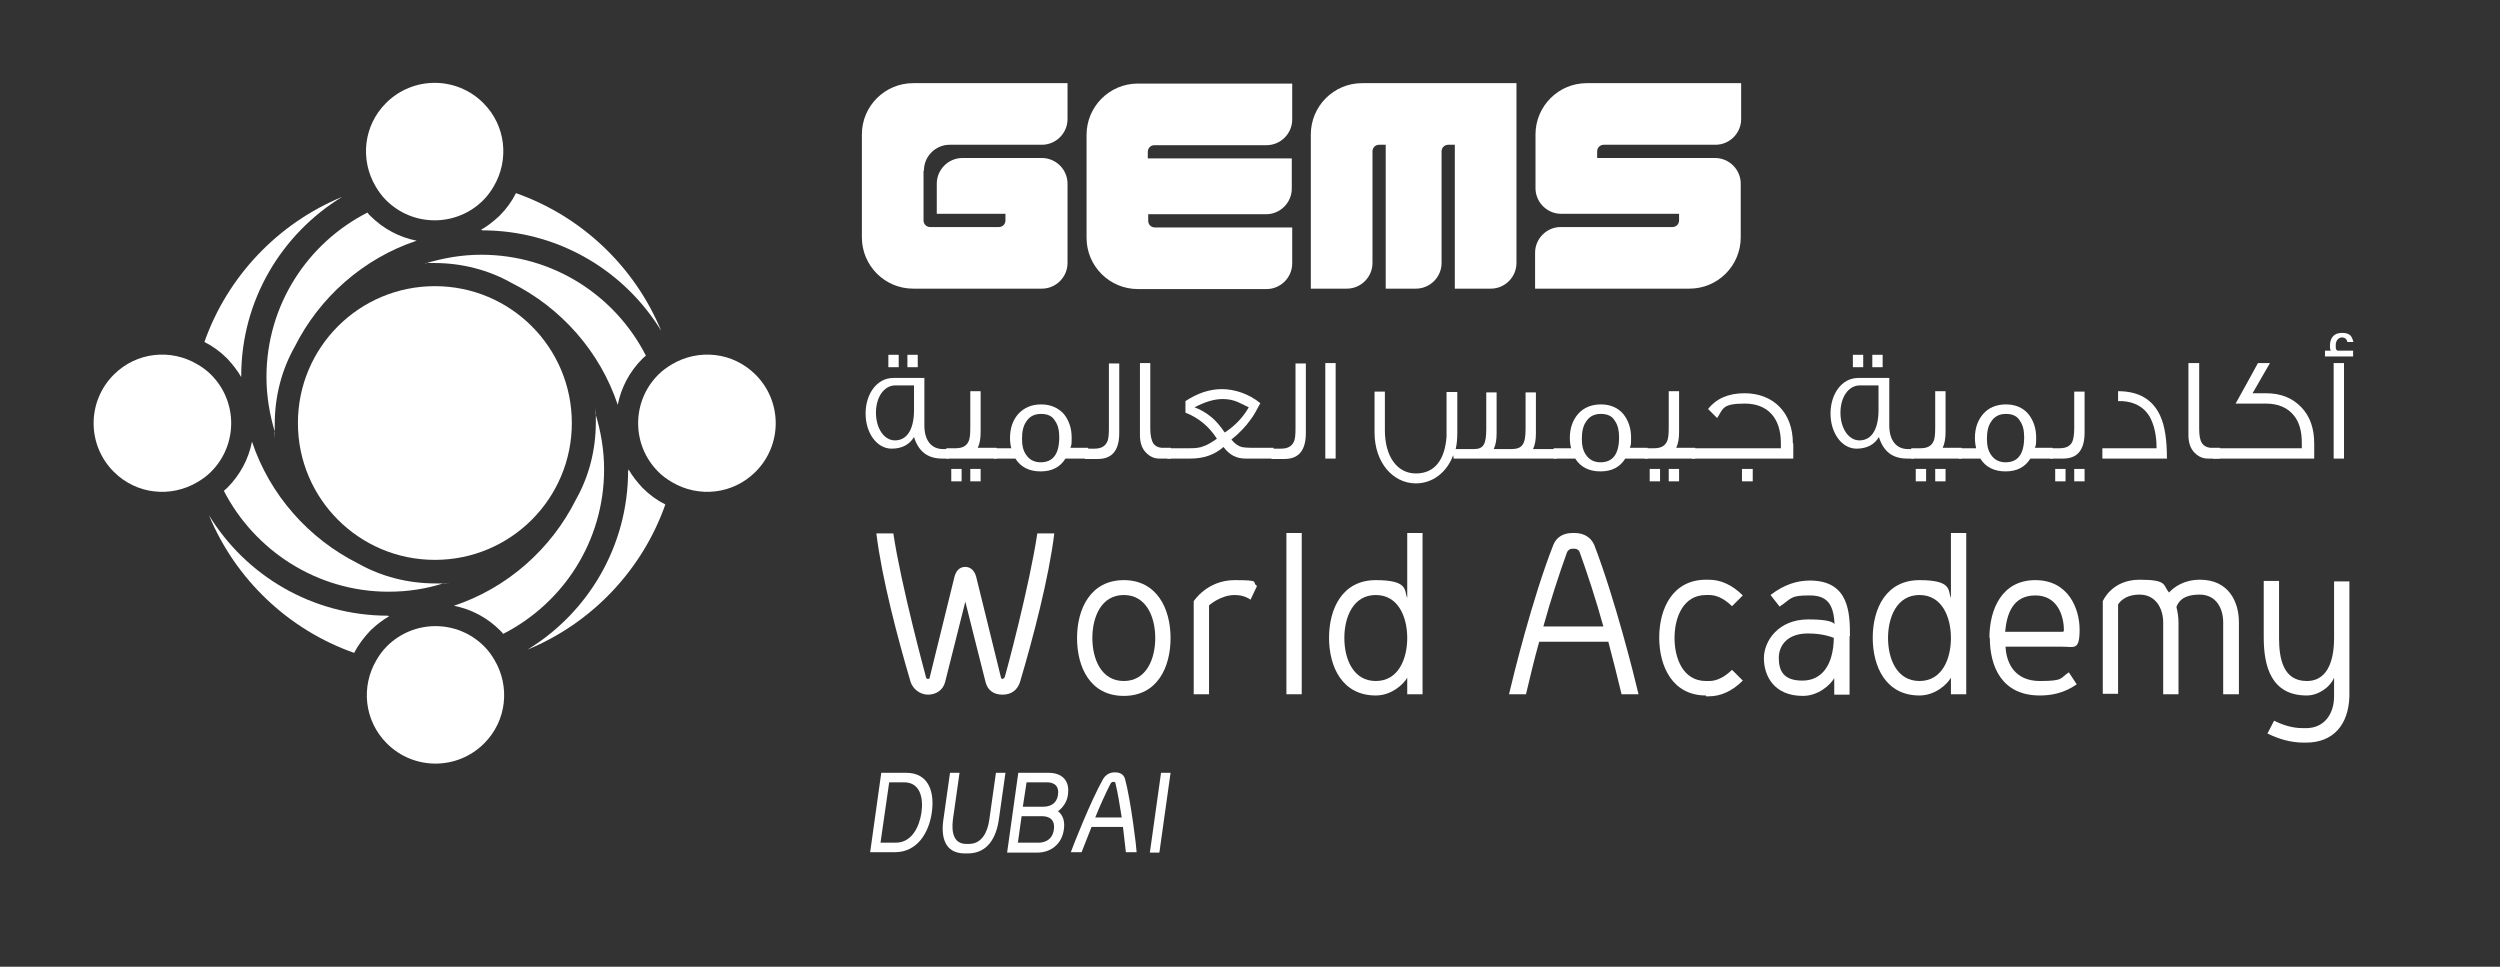 <svg width="331" height="128" viewBox="0 0 331 128" fill="none" xmlns="http://www.w3.org/2000/svg">
<rect x="0" y="0" width="331" height="128" fill="#333333" stroke="none"/>
<path d="M122.276 22.616V29.184C122.276 29.677 122.66 30.06 123.153 30.06H132.247C132.74 30.06 133.123 29.677 133.123 29.184V28.309H124.029V24.312C124.029 22.451 125.563 20.919 127.426 20.919H137.944C139.807 20.919 141.341 22.451 141.341 24.312V34.823C141.341 36.684 139.807 38.217 137.944 38.217H120.906C117.126 38.217 114.113 35.151 114.113 31.429V17.798C114.113 14.021 117.181 11.01 120.906 11.01H141.341V15.773C141.341 17.634 139.807 19.167 137.944 19.167H125.727C123.865 19.167 122.331 20.7 122.331 22.561L122.276 22.616Z" fill="white"/>
<path d="M180.346 11.01C176.566 11.01 173.553 14.076 173.553 17.798V38.217H178.319C180.182 38.217 181.716 36.684 181.716 34.823V20.043C181.716 19.55 182.099 19.167 182.592 19.167H183.469V38.217H187.468C189.331 38.217 190.865 36.684 190.865 34.823V20.043C190.865 19.55 191.248 19.167 191.741 19.167H192.618V38.217H197.384C199.246 38.217 200.78 36.684 200.78 34.823V11.01H180.346Z" fill="white"/>
<path d="M230.473 31.429V24.312C230.473 22.451 228.939 20.919 227.076 20.919H211.463V20.043C211.463 19.55 211.847 19.167 212.34 19.167H227.131C228.994 19.167 230.528 17.634 230.528 15.773V11.01H210.094C206.313 11.01 203.3 14.076 203.3 17.798V24.915C203.3 26.776 204.834 28.309 206.697 28.309H222.31V29.184C222.31 29.677 221.927 30.06 221.434 30.06H206.642C204.78 30.06 203.246 31.593 203.246 33.454V38.217H223.68C227.46 38.217 230.473 35.151 230.473 31.429Z" fill="white"/>
<path d="M152.9 19.222H167.691C169.554 19.222 171.088 17.689 171.088 15.828V11.065H150.654C146.874 11.065 143.861 14.131 143.861 17.853V31.484C143.861 35.261 146.929 38.272 150.654 38.272H167.691C169.554 38.272 171.088 36.739 171.088 34.878V30.115H152.9C152.407 30.115 152.023 29.732 152.023 29.239V28.363H167.637C169.499 28.363 171.033 26.831 171.033 24.969V20.973H151.969V20.097C151.969 19.605 152.352 19.222 152.845 19.222H152.9Z" fill="white"/>
<path d="M129.234 76.317L132.521 89.674C132.521 89.783 132.63 89.893 132.74 89.893C132.849 89.893 132.959 89.728 133.014 89.674C133.178 89.236 136.301 77.576 137.341 70.624H139.588C138.875 76.481 136.794 84.418 135.041 90.331C134.712 91.316 133.945 91.973 132.74 91.973C131.534 91.973 130.767 91.371 130.494 90.331C129.781 87.594 127.919 80.039 127.809 79.656C127.7 80.039 125.837 87.594 125.125 90.331C124.851 91.371 123.92 91.973 122.879 91.973C121.838 91.973 120.906 91.261 120.578 90.331C118.825 84.418 116.743 76.481 116.031 70.624H118.277C119.318 77.576 122.495 89.236 122.605 89.674C122.605 89.783 122.714 89.893 122.879 89.893C123.043 89.893 123.098 89.783 123.098 89.674L126.385 76.317C126.659 75.332 127.261 75.058 127.809 75.058C128.357 75.058 128.96 75.386 129.234 76.317Z" fill="white"/>
<path d="M142.601 84.473C142.601 80.587 144.408 76.809 148.791 76.809C153.174 76.809 154.982 80.587 154.982 84.473C154.982 88.36 153.229 92.137 148.791 92.137C144.354 92.137 142.601 88.36 142.601 84.473ZM152.955 84.473C152.955 81.736 151.804 78.78 148.791 78.78C145.778 78.78 144.628 81.736 144.628 84.473C144.628 87.21 145.778 90.166 148.791 90.166C151.804 90.166 152.955 87.21 152.955 84.473Z" fill="white"/>
<path d="M165.555 79.382C164.897 78.944 164.185 78.78 163.473 78.78C161.61 78.78 160.076 80.149 160.076 80.149V91.918H158.049V79.601C158.049 79.601 159.803 76.809 163.473 76.809C167.143 76.809 165.61 77.083 166.431 77.576L165.555 79.437V79.382Z" fill="white"/>
<path d="M170.321 70.569H172.348V91.918H170.321V70.569Z" fill="white"/>
<path d="M175.964 84.473C175.964 80.587 177.717 76.809 182.154 76.809C186.592 76.809 185.879 78.233 186.318 79.163V70.569H188.345V91.918H186.318V89.728C185.825 90.604 184.236 92.082 182.154 92.082C177.717 92.082 175.964 88.305 175.964 84.418V84.473ZM177.991 84.473C177.991 87.21 179.141 90.166 182.154 90.166C185.167 90.166 186.318 87.21 186.318 84.473C186.318 81.736 185.167 78.78 182.154 78.78C179.141 78.78 177.991 81.736 177.991 84.473Z" fill="white"/>
<path d="M203.793 84.966C203.136 87.265 202.588 89.619 202.04 91.918H199.794C200.342 89.564 202.862 79.273 205.656 72.156C206.094 71.062 207.026 70.569 208.231 70.569H208.505C209.655 70.569 210.641 71.116 211.08 72.156C213.819 79.273 216.394 89.564 216.941 91.918H214.695C214.147 89.619 213.545 87.265 212.942 84.966H203.903H203.793ZM212.285 82.941C211.299 79.382 210.203 76.043 209.162 73.142C209.053 72.813 208.779 72.649 208.45 72.649H208.176C207.847 72.649 207.573 72.868 207.464 73.142C206.423 76.043 205.327 79.382 204.341 82.941H212.23H212.285Z" fill="white"/>
<path d="M225.871 92.082C221.488 92.082 219.681 88.305 219.681 84.418C219.681 80.532 221.488 76.755 225.871 76.755H226.255C227.788 76.755 229.322 77.412 230.747 78.835L229.322 80.258C227.953 78.944 226.912 78.78 226.255 78.78H225.871C222.858 78.78 221.708 81.736 221.708 84.473C221.708 87.21 222.858 90.166 225.871 90.166H226.255C226.912 90.166 227.953 90.002 229.322 88.688L230.747 90.112C229.322 91.535 227.788 92.192 226.255 92.192H225.871V92.082Z" fill="white"/>
<path d="M244.881 84.2V91.973H242.854V89.783C242.361 90.659 240.772 92.137 238.69 92.137C234.856 92.137 233.541 89.455 233.541 87.156C233.541 84.856 235.458 82.01 239.403 82.01C243.347 82.01 242.909 82.831 242.909 82.831C242.799 80.422 242.251 78.835 239.622 78.835C236.992 78.835 237.321 79.163 235.622 80.313L234.417 78.78C236.17 77.412 237.923 76.864 239.622 76.864C244.826 76.864 244.936 81.134 244.936 84.254L244.881 84.2ZM242.854 84.473C242.251 84.254 241.21 83.871 239.348 83.871C236.718 83.871 235.513 85.404 235.513 87.101C235.513 88.798 236.116 90.112 238.636 90.112C241.156 90.112 242.744 88.141 242.799 84.418L242.854 84.473Z" fill="white"/>
<path d="M247.949 84.473C247.949 80.587 249.702 76.809 254.139 76.809C258.577 76.809 257.864 78.233 258.303 79.163V70.569H260.33V91.918H258.303V89.728C257.81 90.604 256.221 92.082 254.139 92.082C249.702 92.082 247.949 88.305 247.949 84.418V84.473ZM249.976 84.473C249.976 87.21 251.126 90.166 254.139 90.166C257.152 90.166 258.303 87.21 258.303 84.473C258.303 81.736 257.152 78.78 254.139 78.78C251.126 78.78 249.976 81.736 249.976 84.473Z" fill="white"/>
<path d="M263.398 84.473C263.398 80.587 265.096 76.809 269.478 76.809C273.861 76.809 275.34 80.587 275.34 83.379C275.34 86.17 274.628 85.623 273.039 85.623H265.534C265.644 87.922 266.849 90.166 270.081 90.166C273.313 90.166 272.711 89.783 273.916 89.017L274.957 90.604C273.258 91.809 271.505 92.082 270.081 92.082C264.986 92.082 263.452 88.196 263.452 84.418L263.398 84.473ZM265.479 83.652H273.039C273.204 83.652 273.258 83.597 273.258 83.433C273.258 81.572 272.437 78.835 269.478 78.835C266.52 78.835 265.698 81.243 265.479 83.652Z" fill="white"/>
<path d="M294.35 91.918V82.393C294.35 80.696 293.528 78.725 291.227 78.725C288.926 78.725 288.379 79.766 288.16 80.368C288.324 81.025 288.433 81.736 288.433 82.393V91.918H286.406V82.393C286.406 80.641 285.475 78.725 283.284 78.725C281.092 78.725 280.435 80.039 280.435 80.039V91.863H278.408V79.601C278.408 79.601 279.559 76.755 283.284 76.755C287.009 76.755 286.352 77.466 287.173 78.452C287.886 77.685 289.2 76.755 291.282 76.755C295.062 76.755 296.432 79.656 296.432 82.393V91.918H294.405H294.35Z" fill="white"/>
<path d="M301.746 76.974V84.473C301.746 87.21 302.294 90.166 305.416 90.166C308.539 90.166 309.032 86.718 309.032 84.473V76.974H311.059V92.192C310.949 95.914 308.977 98.323 305.307 98.323H305.033C303.334 98.323 301.801 97.885 300.212 97.118L301.088 95.422C302.951 96.352 304.266 96.407 305.033 96.407H305.307C307.772 96.407 309.032 94.491 309.032 92.192V89.728C308.484 91.042 306.895 92.082 305.416 92.082C300.76 92.082 299.719 88.305 299.719 84.418V76.919H301.746V76.974Z" fill="white"/>
<path d="M116.688 102.319H119.975C122.988 102.319 123.755 104.892 123.372 107.574C122.988 110.256 121.454 112.829 118.496 112.829H115.209L116.688 102.264V102.319ZM116.633 111.57H118.606C120.742 111.57 121.728 109.435 122.002 107.574C122.276 105.658 121.838 103.578 119.701 103.578H117.729L116.579 111.57H116.633Z" fill="white"/>
<path d="M127.754 112.994C125.015 112.994 124.577 110.749 124.906 108.505L125.782 102.319H127.042L126.166 108.505C125.947 110.202 126.275 111.734 127.919 111.734H128.302C130 111.734 130.767 110.147 130.987 108.505L131.863 102.319H133.123L132.247 108.505C131.918 110.804 130.822 112.994 128.138 112.994H127.754Z" fill="white"/>
<path d="M134.821 102.319H138.821C140.628 102.319 141.669 103.359 141.395 105.22C141.286 106.151 140.738 106.917 140.081 107.41C140.793 107.957 141.012 108.833 140.848 109.873C140.574 111.789 139.094 112.884 137.341 112.884H133.342L134.821 102.319ZM137.506 111.57C137.725 111.57 139.314 111.57 139.533 109.819C139.752 108.176 138.437 108.067 137.999 108.067H135.26L134.767 111.57H137.506ZM138.163 106.808C138.382 106.808 139.861 106.808 140.081 105.22C140.3 103.688 139.04 103.578 138.656 103.578H135.917L135.424 106.808H138.163Z" fill="white"/>
<path d="M144.518 109.49C144.08 110.585 143.642 111.734 143.203 112.829H141.779C141.998 112.172 144.408 106.041 146.052 103.14C146.381 102.593 146.928 102.264 147.531 102.264H147.695C148.298 102.264 148.791 102.538 148.955 103.14C149.722 105.932 150.489 112.337 150.489 112.829H149.065C148.955 111.68 148.791 110.585 148.682 109.49H144.518ZM148.517 108.231C148.243 106.589 148.024 105.056 147.695 103.742C147.695 103.578 147.586 103.523 147.476 103.523H147.367C147.257 103.523 147.148 103.578 147.038 103.742C146.381 105.056 145.668 106.589 145.011 108.231H148.462H148.517Z" fill="white"/>
<path d="M153.722 102.319H154.982L153.502 112.884H152.242L153.722 102.319Z" fill="white"/>
<path d="M125.618 60.715H124.741C122.824 60.715 121.619 59.785 121.016 57.869C120.413 58.854 119.427 59.402 118.058 59.402C116.086 59.402 114.606 57.322 114.606 54.749C114.606 52.176 116.086 50.041 118.277 50.041H122.386V56.336C122.386 58.307 123.317 59.456 124.851 59.456H125.563V60.825L125.618 60.715ZM121.016 54.475V51.026H118.551C117.017 51.026 115.976 52.614 115.976 54.639C115.976 56.665 117.017 58.307 118.496 58.307C119.975 58.307 120.961 57.048 121.016 54.475ZM118.989 48.618H117.619V46.975H118.989V48.618ZM121.509 48.618H120.14V46.975H121.509V48.618Z" fill="white"/>
<path d="M131.973 60.715H125.289V59.347H126.549C127.371 59.347 127.919 59.073 128.193 58.526C128.412 58.143 128.467 57.541 128.467 56.61V51.793H129.836V57.212C129.836 58.033 129.727 58.745 129.453 59.292H131.973V60.661V60.715ZM127.316 63.726H125.947V62.084H127.316V63.726ZM129.836 63.726H128.467V62.084H129.836V63.726Z" fill="white"/>
<path d="M144.025 60.715H141.067C140.355 61.865 139.259 62.413 137.78 62.413C136.301 62.413 135.15 61.865 134.438 60.715H131.589V59.347H133.89C133.781 58.909 133.726 58.471 133.726 57.978C133.726 56.665 134.109 55.625 134.821 54.803C135.588 53.982 136.574 53.544 137.834 53.544C139.095 53.544 140.081 53.982 140.848 54.803C141.505 55.625 141.888 56.665 141.888 57.924C141.888 59.183 141.834 58.854 141.724 59.292H144.08V60.661L144.025 60.715ZM140.245 57.869C140.245 56.993 140.081 56.282 139.697 55.734C139.314 55.077 138.711 54.803 137.834 54.803C136.958 54.803 136.301 55.132 135.862 55.843C135.479 56.391 135.314 57.157 135.314 58.088C135.314 59.019 135.479 59.675 135.862 60.223C136.301 60.88 136.958 61.208 137.78 61.208C139.423 61.208 140.245 60.113 140.245 57.869Z" fill="white"/>
<path d="M148.189 48.125V57.322C148.189 59.621 147.257 60.77 145.34 60.77H143.642V59.402H144.902C145.723 59.402 146.271 59.128 146.545 58.581C146.764 58.252 146.819 57.595 146.819 56.719V48.125H148.189Z" fill="white"/>
<path d="M155.036 60.715H153.502C152.79 60.715 152.242 60.442 151.749 59.949C151.202 59.402 150.928 58.635 150.928 57.595V48.07H152.297V56.774C152.297 57.65 152.462 58.307 152.681 58.69C152.9 59.019 153.283 59.237 153.776 59.292C153.886 59.292 154.05 59.292 155.036 59.292V60.661V60.715Z" fill="white"/>
<path d="M168.677 60.715H164.897C163.692 60.715 162.761 60.223 161.994 59.183C160.789 60.223 159.364 60.715 157.611 60.715H154.543V59.347H157.556C158.269 59.347 158.871 59.292 159.364 59.073C159.857 58.909 160.405 58.581 161.117 58.088C160.076 56.446 158.652 55.296 156.954 54.639V53.106C158.543 52.066 160.131 51.519 161.775 51.519C163.418 51.519 165.336 52.121 166.87 53.38C166.377 54.311 165.993 55.022 165.61 55.515C164.952 56.446 164.076 57.376 163.035 58.197C163.473 58.745 163.966 59.073 164.404 59.183C164.623 59.237 165.117 59.292 165.993 59.292H168.623V60.661L168.677 60.715ZM165.336 53.928C164.514 53.544 164.021 53.271 163.857 53.216C163.199 52.942 162.542 52.833 161.884 52.833C160.734 52.833 159.529 53.216 158.159 53.928C159.036 54.256 159.748 54.694 160.405 55.241C160.953 55.679 161.556 56.391 162.158 57.267C163.583 56.336 164.623 55.187 165.336 53.928Z" fill="white"/>
<path d="M172.896 48.125V57.322C172.896 59.621 171.964 60.77 170.047 60.77H168.349V59.402H169.609C170.43 59.402 170.978 59.128 171.252 58.581C171.471 58.252 171.526 57.595 171.526 56.719V48.125H172.896Z" fill="white"/>
<path d="M176.84 60.715H175.471V48.07H176.84V60.715Z" fill="white"/>
<path d="M206.094 60.715H192.453C192.453 60.606 192.453 60.442 192.399 60.278C191.522 62.632 189.605 64 187.468 64C184.4 64 181.99 61.208 181.99 57.267V51.847H183.359V56.993C183.359 60.387 184.948 62.686 187.468 62.686C189.988 62.686 191.303 60.825 191.522 57.814V51.902H192.946V57.322C192.946 58.088 192.892 58.8 192.727 59.456H195.138C196.398 59.456 196.781 58.854 196.781 56.774V51.957H198.151V57.376C198.151 58.197 198.041 58.909 197.767 59.456H200.068C201.547 59.456 201.986 58.854 201.986 56.774V51.957H203.355V57.376C203.355 58.197 203.246 58.909 202.972 59.456H206.094V60.825V60.715Z" fill="white"/>
<path d="M218.147 60.715H215.188C214.476 61.865 213.38 62.413 211.901 62.413C210.422 62.413 209.272 61.865 208.56 60.715H205.711V59.347H208.012C207.902 58.909 207.847 58.471 207.847 57.978C207.847 56.665 208.231 55.625 208.943 54.803C209.655 53.982 210.696 53.544 211.956 53.544C213.216 53.544 214.202 53.982 214.914 54.803C215.572 55.625 215.955 56.665 215.955 57.924C215.955 59.183 215.901 58.854 215.791 59.292H218.147V60.661V60.715ZM214.367 57.869C214.367 56.993 214.202 56.282 213.819 55.734C213.435 55.077 212.833 54.803 211.956 54.803C211.08 54.803 210.422 55.132 209.984 55.843C209.6 56.391 209.436 57.157 209.436 58.088C209.436 59.019 209.6 59.675 209.984 60.223C210.422 60.88 211.08 61.208 211.901 61.208C213.545 61.208 214.367 60.113 214.367 57.869Z" fill="white"/>
<path d="M224.447 60.715H217.763V59.347H219.023C219.845 59.347 220.393 59.073 220.667 58.526C220.886 58.143 220.941 57.541 220.941 56.61V51.793H222.31V57.212C222.31 58.033 222.201 58.745 221.927 59.292H224.447V60.661V60.715ZM219.79 63.726H218.421V62.084H219.79V63.726ZM222.31 63.726H220.941V62.084H222.31V63.726Z" fill="white"/>
<path d="M237.43 58.745V60.715H224.008V59.347H235.787C235.787 59.073 235.787 58.854 235.787 58.635C235.787 55.351 234.034 53.435 231.021 53.435C228.008 53.435 228.172 54.092 227.35 55.351C227.131 55.132 226.748 54.749 226.145 54.147C227.241 52.778 228.829 52.066 230.966 52.066C234.801 52.066 237.376 54.639 237.376 58.69L237.43 58.745ZM232.062 63.726H230.637V62.084H232.062V63.726Z" fill="white"/>
<path d="M253.372 60.715H252.496C250.578 60.715 249.373 59.785 248.77 57.869C248.168 58.854 247.182 59.402 245.812 59.402C243.84 59.402 242.361 57.322 242.361 54.749C242.361 52.176 243.84 50.041 246.031 50.041H250.14V56.336C250.14 58.307 251.071 59.456 252.605 59.456H253.317V60.825L253.372 60.715ZM248.716 54.475V51.026H246.25C244.716 51.026 243.676 52.614 243.676 54.639C243.676 56.665 244.716 58.307 246.196 58.307C247.675 58.307 248.661 57.048 248.716 54.475ZM246.689 48.618H245.319V46.975H246.689V48.618ZM249.263 48.618H247.894V46.975H249.263V48.618Z" fill="white"/>
<path d="M259.727 60.715H253.044V59.347H254.304C255.125 59.347 255.673 59.073 255.947 58.526C256.166 58.143 256.221 57.541 256.221 56.61V51.793H257.591V57.212C257.591 58.033 257.481 58.745 257.207 59.292H259.727V60.661V60.715ZM255.016 63.726H253.646V62.084H255.016V63.726ZM257.591 63.726H256.221V62.084H257.591V63.726Z" fill="white"/>
<path d="M271.779 60.715H268.821C268.109 61.865 267.013 62.413 265.534 62.413C264.055 62.413 262.905 61.865 262.192 60.715H259.344V59.347H261.644C261.535 58.909 261.48 58.471 261.48 57.978C261.48 56.665 261.864 55.625 262.576 54.803C263.288 53.982 264.329 53.544 265.589 53.544C266.849 53.544 267.835 53.982 268.547 54.803C269.205 55.625 269.588 56.665 269.588 57.924C269.588 59.183 269.533 58.854 269.424 59.292H271.779V60.661V60.715ZM267.999 57.869C267.999 56.993 267.835 56.282 267.452 55.734C267.068 55.077 266.465 54.803 265.589 54.803C264.712 54.803 264.055 55.132 263.617 55.843C263.233 56.391 263.069 57.157 263.069 58.088C263.069 59.019 263.233 59.675 263.617 60.223C264.055 60.88 264.712 61.208 265.534 61.208C267.178 61.208 267.999 60.113 267.999 57.869Z" fill="white"/>
<path d="M275.998 51.847V57.267C275.998 59.566 275.066 60.715 273.149 60.715H271.451V59.347H272.711C273.532 59.347 274.08 59.073 274.354 58.526C274.519 58.197 274.628 57.541 274.628 56.665V51.847H275.998ZM273.478 63.726H272.108V62.084H273.478V63.726ZM275.998 63.726H274.628V62.084H275.998V63.726Z" fill="white"/>
<path d="M286.954 60.715H278.353V59.347H285.53C285.53 57.595 285.201 56.227 284.599 55.132C283.832 53.873 282.626 53.216 280.983 53.106H280.435V51.793C283.174 51.793 285.037 52.888 286.023 55.077C286.626 56.391 286.9 58.252 286.9 60.661L286.954 60.715Z" fill="white"/>
<path d="M293.857 60.715H292.323C291.611 60.715 291.063 60.442 290.57 59.949C290.022 59.402 289.748 58.635 289.748 57.595V48.07H291.173V56.774C291.173 57.65 291.282 58.307 291.556 58.69C291.775 59.019 292.159 59.237 292.652 59.292C292.761 59.292 292.926 59.292 293.912 59.292V60.661L293.857 60.715Z" fill="white"/>
<path d="M306.402 58.745V60.715H292.98V59.347H304.759C304.759 59.128 304.759 58.909 304.759 58.635C304.759 57.103 304.43 55.898 303.718 55.022C302.896 53.982 301.636 53.435 299.993 53.435H295.994C296.706 52.176 297.692 50.369 298.952 48.07H300.541L298.24 52.066H299.993C301.965 52.066 303.499 52.669 304.704 53.928C305.855 55.132 306.402 56.719 306.402 58.745Z" fill="white"/>
<path d="M311.607 45.279H310.785C310.73 44.895 310.456 44.676 310.073 44.676C309.689 44.676 309.251 45.005 309.251 45.716C309.251 46.428 309.306 46.209 309.47 46.428H311.552V47.194H307.827V46.428H308.594C308.484 46.209 308.484 45.99 308.484 45.771C308.484 44.786 308.977 44.074 310.073 44.074C311.168 44.074 311.388 44.512 311.607 45.333V45.279ZM310.347 60.715H308.977V48.07H310.347V60.715Z" fill="white"/>
<path d="M39.444 56.008C39.444 45.99 47.552 37.888 57.577 37.888C67.602 37.888 75.71 45.99 75.71 56.008C75.71 66.025 67.602 74.127 57.577 74.127C47.552 74.127 39.444 66.025 39.444 56.008Z" fill="white"/>
<path d="M63.822 30.444C63.768 30.444 63.713 30.444 63.658 30.444C64.535 29.951 65.356 29.294 66.123 28.582C67.055 27.652 67.767 26.666 68.315 25.572C77.025 28.637 84.037 35.316 87.543 43.8C82.668 35.808 73.848 30.498 63.822 30.498V30.444Z" fill="white"/>
<path d="M36.431 57.322C35.719 54.968 35.28 52.504 35.28 49.931C35.28 40.407 40.704 32.195 48.648 28.144C48.757 28.309 48.867 28.418 49.031 28.582C50.784 30.334 52.921 31.429 55.167 31.867C48.1 34.221 42.293 39.366 39.006 45.935C37.307 48.946 36.376 52.45 36.376 56.172C36.376 59.894 36.376 56.938 36.431 57.322Z" fill="white"/>
<path d="M51.113 13.638C54.674 10.08 60.426 10.08 63.987 13.638C67 16.649 67.438 21.192 65.356 24.696C64.973 25.353 64.535 25.955 63.987 26.502C60.426 30.06 54.674 30.06 51.113 26.502C50.565 25.955 50.127 25.353 49.743 24.696C47.661 21.192 48.1 16.649 51.113 13.638Z" fill="white"/>
<path d="M31.939 49.767C31.939 49.822 31.939 49.877 31.939 49.931C31.445 49.056 30.788 48.234 30.076 47.468C29.145 46.538 28.159 45.826 27.063 45.279C30.131 36.575 36.814 29.568 45.306 26.064C37.307 30.936 31.939 39.75 31.939 49.767Z" fill="white"/>
<path d="M58.837 77.193C56.481 77.959 54.016 78.342 51.441 78.342C41.964 78.342 33.692 72.868 29.638 64.985C29.747 64.876 29.912 64.766 30.076 64.602C31.829 62.85 32.925 60.715 33.363 58.471C35.719 65.533 40.868 71.335 47.442 74.62C50.455 76.317 53.961 77.247 57.687 77.247C61.412 77.247 58.454 77.247 58.837 77.193Z" fill="white"/>
<path d="M15.065 62.467C11.505 58.909 11.505 53.161 15.065 49.603C18.078 46.592 22.625 46.154 26.132 48.234C26.789 48.618 27.392 49.056 27.939 49.603C31.5 53.161 31.5 58.909 27.939 62.467C27.392 63.015 26.789 63.453 26.132 63.836C22.625 65.916 18.078 65.478 15.065 62.467Z" fill="white"/>
<path d="M83.216 62.303C83.216 62.248 83.216 62.194 83.216 62.139C83.709 63.015 84.366 63.836 85.078 64.602C86.01 65.533 86.996 66.244 88.091 66.792C85.023 75.496 78.34 82.503 69.849 86.006C77.847 81.134 83.161 72.321 83.161 62.303H83.216Z" fill="white"/>
<path d="M56.317 34.878C58.673 34.166 61.138 33.728 63.713 33.728C73.245 33.728 81.463 39.147 85.517 47.085C85.407 47.194 85.243 47.304 85.078 47.468C83.325 49.22 82.23 51.355 81.791 53.599C79.436 46.538 74.286 40.735 67.712 37.45C64.699 35.753 61.193 34.823 57.468 34.823C53.742 34.823 56.701 34.823 56.317 34.823V34.878Z" fill="white"/>
<path d="M100.034 49.603C103.595 53.161 103.595 58.909 100.034 62.467C97.021 65.478 92.474 65.916 88.968 63.836C88.311 63.453 87.708 63.015 87.16 62.467C83.599 58.909 83.599 53.161 87.16 49.603C87.708 49.056 88.311 48.618 88.968 48.234C92.474 46.154 97.021 46.592 100.034 49.603Z" fill="white"/>
<path d="M51.387 81.572C51.441 81.572 51.496 81.572 51.551 81.572C50.674 82.065 49.853 82.722 49.086 83.433C48.209 84.364 47.442 85.349 46.894 86.444C38.184 83.379 31.172 76.7 27.666 68.215C32.541 76.207 41.361 81.517 51.387 81.517V81.572Z" fill="white"/>
<path d="M78.833 54.749C79.545 57.103 79.983 59.566 79.983 62.139C79.983 71.664 74.56 79.875 66.616 83.926C66.507 83.762 66.397 83.652 66.233 83.488C64.48 81.736 62.343 80.641 60.097 80.204C67.164 77.85 72.971 72.704 76.258 66.135C77.957 63.124 78.888 59.621 78.888 55.898C78.888 52.176 78.888 55.132 78.833 54.749Z" fill="white"/>
<path d="M64.096 98.432C60.535 101.991 54.783 101.991 51.222 98.432C48.209 95.422 47.771 90.878 49.853 87.375C50.236 86.718 50.674 86.115 51.222 85.568C54.783 82.01 60.535 82.01 64.096 85.568C64.644 86.115 65.082 86.718 65.466 87.375C67.548 90.878 67.109 95.422 64.096 98.432Z" fill="white"/>
</svg>
